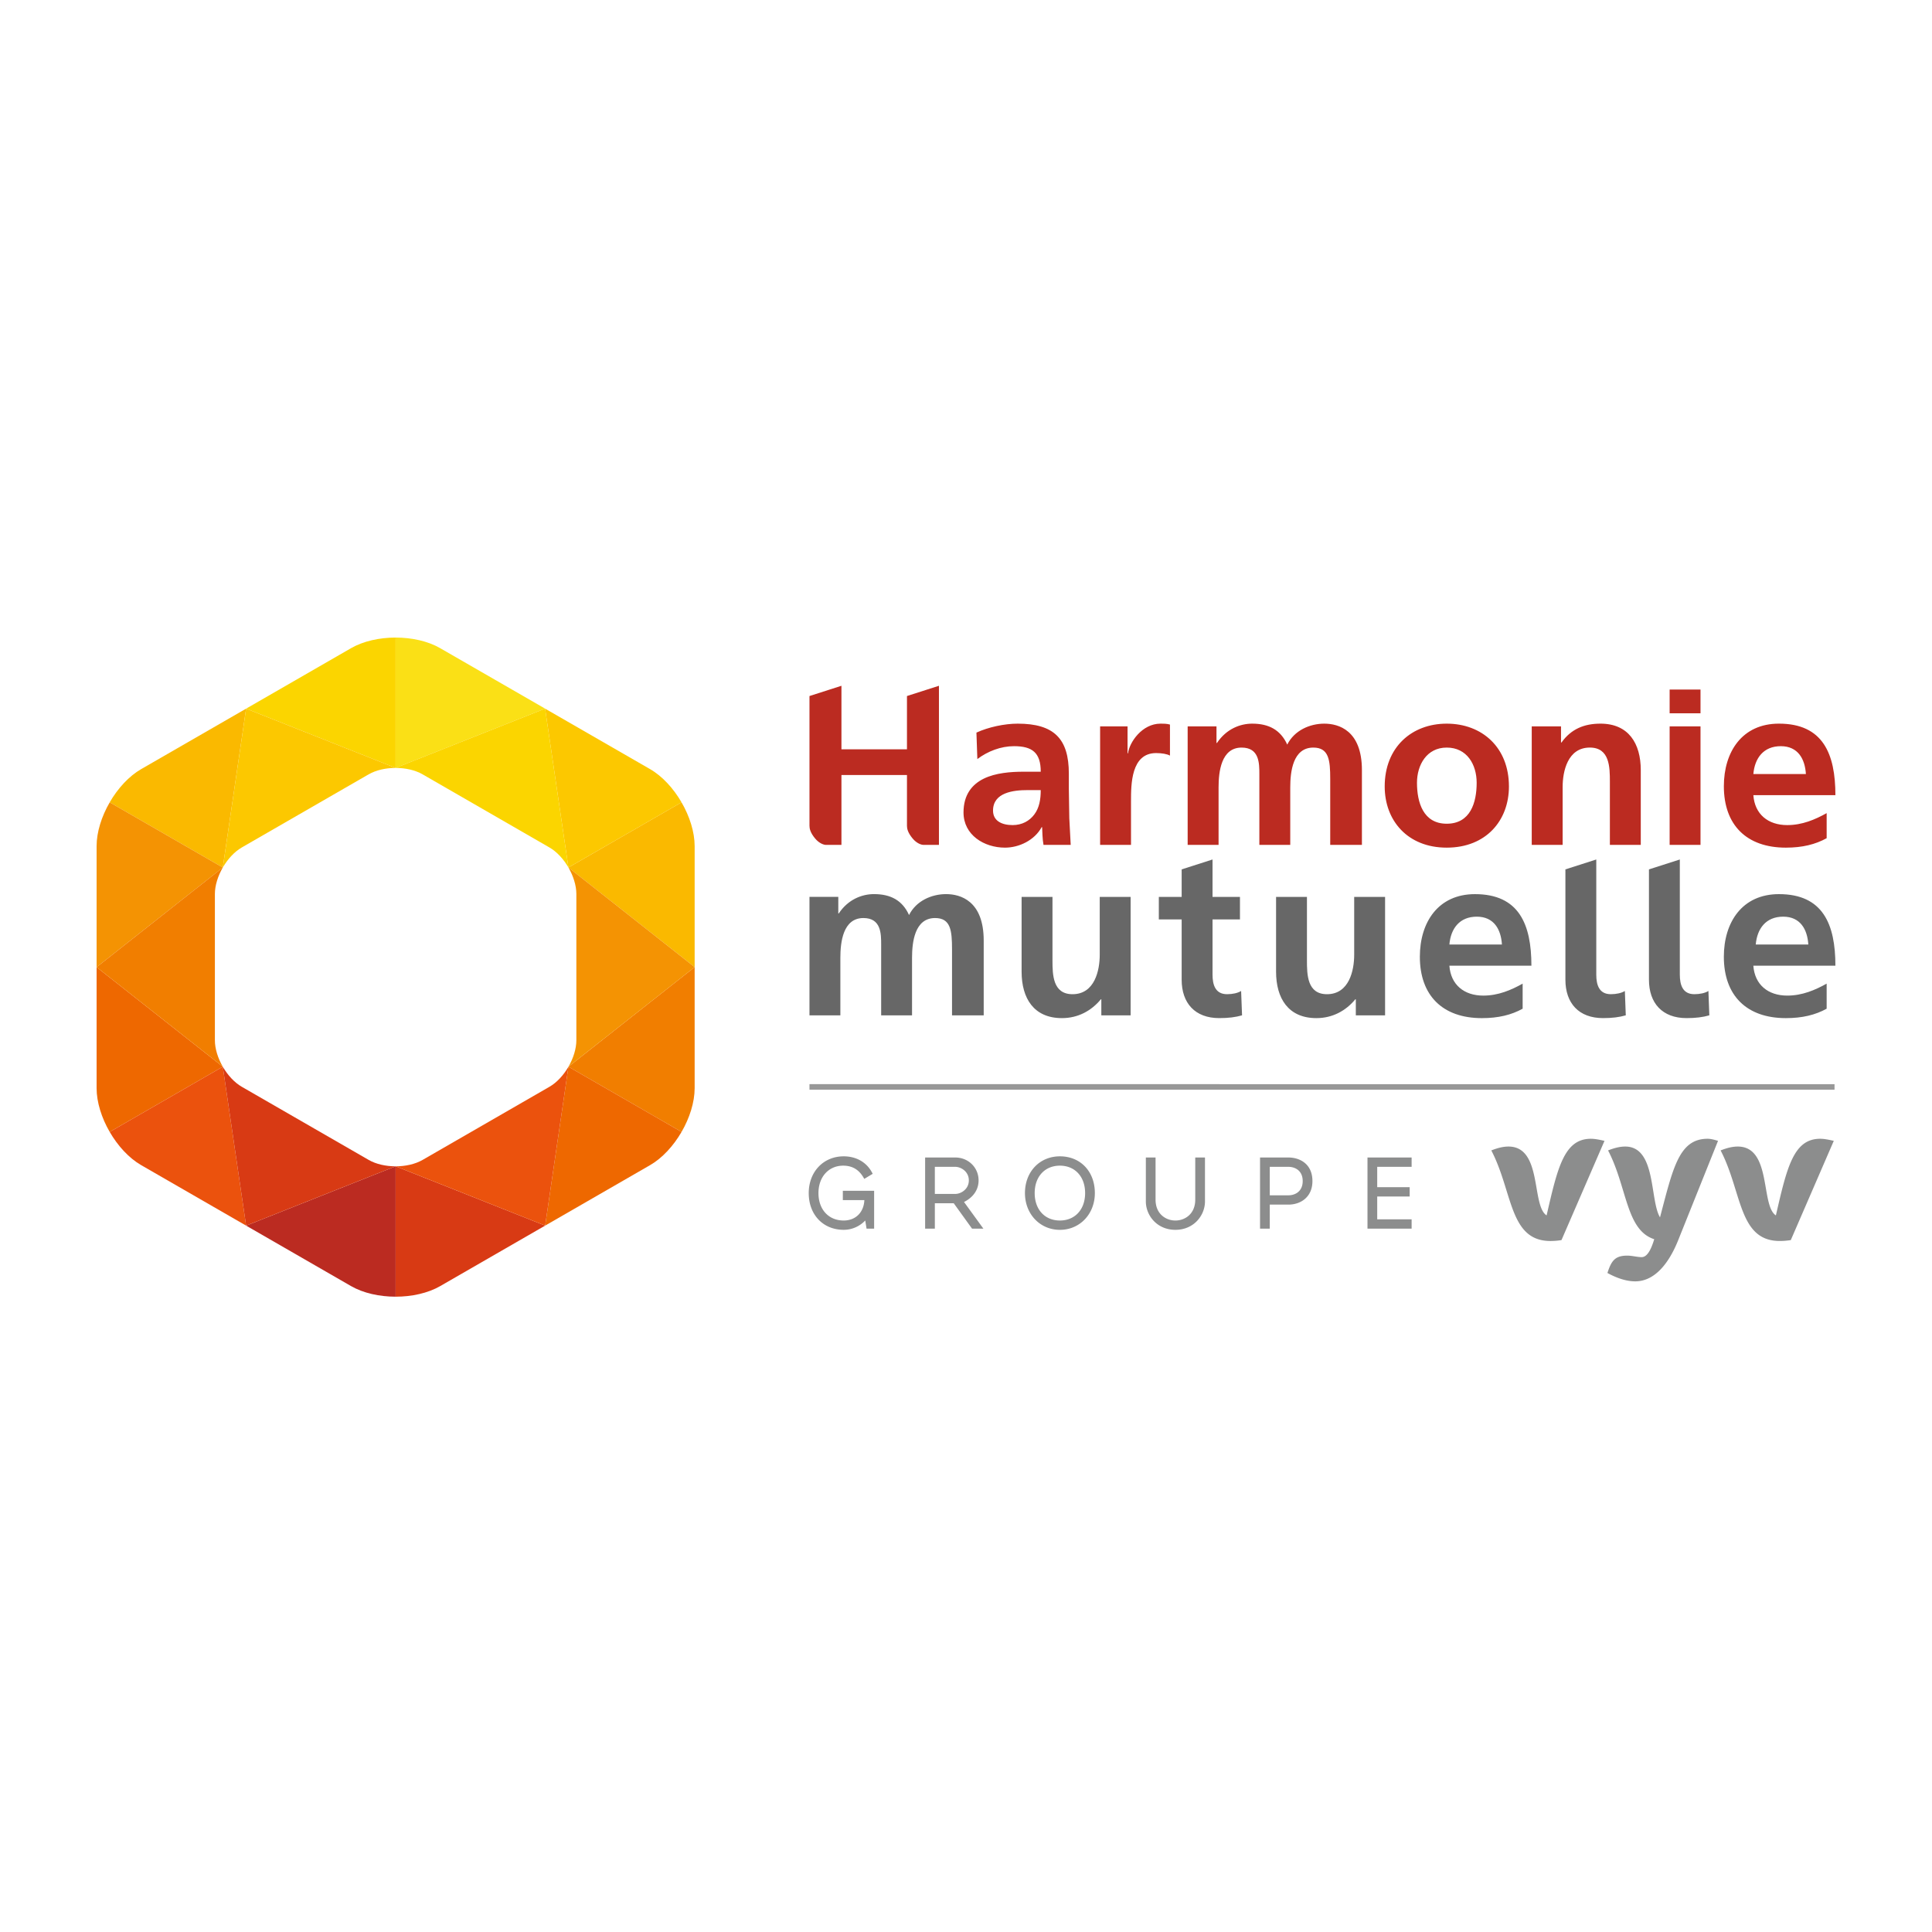 <svg xmlns="http://www.w3.org/2000/svg" width="200" height="200" fill="none" fill-rule="evenodd" xmlns:v="https://vecta.io/nano"><path d="M146.131 120.79v-.966h-4.569v7.365h4.569v-.964h-3.562v-2.366h3.36v-.964h-3.36v-2.105h3.562zm-11.276 1.474c0 1.086-.795 1.473-1.474 1.473h-1.934v-2.947h1.934c.679 0 1.474.386 1.474 1.474zm-1.474-2.44h-2.942v7.367h1.008v-2.49h1.934c1.235 0 2.481-.754 2.481-2.437 0-1.8-1.337-2.44-2.481-2.44zm-9.649 4.362c0 1.484-1.065 2.162-2.055 2.162s-2.054-.678-2.054-2.162v-4.361h-1.005v4.542c0 1.447 1.144 2.945 3.059 2.945s3.062-1.498 3.062-2.945v-4.542h-1.007v4.361zm-14.012 2.161c-1.562 0-2.61-1.141-2.61-2.839s1.048-2.839 2.61-2.839 2.611 1.142 2.611 2.839-1.049 2.839-2.611 2.839zm0-6.644c-2.096 0-3.617 1.6-3.617 3.805 0 2.168 1.555 3.805 3.617 3.805s3.619-1.637 3.619-3.805c0-2.24-1.488-3.805-3.619-3.805zm-9.426 2.489c0 .915-.816 1.403-1.404 1.403h-2.115v-2.805h2.115c.588 0 1.404.488 1.404 1.402zm1.008 0c0-1.327-1.06-2.368-2.412-2.368h-3.122v7.366h1.007v-2.631h1.954l1.897 2.631h1.174l-2.006-2.762c.424-.205 1.508-.861 1.508-2.236zm-14.052 2.041h2.228c-.056 1.271-.902 2.114-2.141 2.114-1.562 0-2.611-1.141-2.611-2.839 0-1.672 1.053-2.839 2.56-2.839 1.234 0 1.797.712 2.113 1.247l.072.12.869-.522-.06-.116c-.562-1.077-1.636-1.695-2.942-1.695-2.097 0-3.619 1.6-3.619 3.805 0 2.24 1.488 3.803 3.619 3.803.845 0 1.644-.349 2.232-.967l.134.846h.785v-3.923H87.25v.966zm101.177-6.348c-2.778 0-3.45 3.001-4.588 7.934-1.589-1.015-.418-7.129-3.948-7.129-.502 0-1.072.124-1.774.402 2.243 4.301 1.841 9.375 6.126 9.375.367 0 .736-.03 1.139-.092l4.451-10.274c-.534-.123-1.005-.216-1.406-.216zm-16.584 8.135c-1.075-1.786-.373-7.33-3.602-7.33-.503 0-1.071.123-1.775.401 1.992 3.819 1.84 8.247 4.779 9.192-.288.956-.69 1.855-1.298 1.855-.468 0-.97-.155-1.506-.155-1.271 0-1.64.557-2.041 1.796 1.071.587 2.041.866 2.878.866 1.976 0 3.459-1.788 4.452-4.271l4.119-10.273c-.402-.123-.77-.216-1.072-.216-2.976 0-3.583 3.027-4.934 8.135zm-11.74-.201c-1.588-1.016-.418-7.129-3.948-7.129-.503 0-1.072.124-1.775.402 2.244 4.301 1.84 9.376 6.126 9.376a7.34 7.34 0 0 0 1.138-.093l4.453-10.274c-.536-.123-1.004-.216-1.406-.216-2.779 0-3.451 3.001-4.588 7.934z" fill="#8c8d8d"/><path d="M83.796 112.804H189.91v-.572H83.796v.572z" fill="#989898"/><path d="M184.594 94.893c1.789 0 2.506 1.335 2.602 2.881h-5.441c.143-1.644 1.05-2.881 2.839-2.881zm-3.089 5.073H190c0-4.287-1.288-7.406-5.845-7.406-3.817 0-5.703 2.927-5.703 6.479 0 4.025 2.363 6.357 6.419 6.357 1.718 0 3.053-.332 4.223-.975v-2.596c-1.193.667-2.529 1.239-4.079 1.239-1.983 0-3.366-1.121-3.51-3.097zm-13.301 2.619c-.332.214-.881.333-1.455.333-1.217 0-1.503-.976-1.503-2.023V88.974l-3.196 1.024v11.42c0 2.427 1.383 3.976 3.89 3.976.954 0 1.692-.095 2.36-.287l-.096-2.523zm8.65 0c-.334.214-.882.333-1.455.333-1.218 0-1.504-.976-1.504-2.023V88.974l-3.196 1.024v11.42c0 2.427 1.384 3.976 3.889 3.976.954 0 1.693-.095 2.361-.287l-.095-2.523zm-23.976-7.692c1.788 0 2.506 1.335 2.601 2.881h-5.439c.141-1.644 1.047-2.881 2.838-2.881zm-2.838 5.073h8.491c0-4.287-1.287-7.406-5.844-7.406-3.819 0-5.704 2.927-5.704 6.479 0 4.025 2.363 6.357 6.419 6.357 1.718 0 3.055-.332 4.222-.975v-2.596c-1.192.667-2.528 1.239-4.077 1.239-1.981 0-3.366-1.121-3.507-3.097zm-9.855-7.12v6c0 1.571-.499 4.073-2.817 4.073-2.05 0-2.074-2.023-2.074-3.525v-6.548h-3.196v7.738c0 2.763 1.264 4.811 4.176 4.811 1.668 0 3.053-.762 4.032-1.952h.048v1.664h3.029V92.846h-3.198zm-11.705 9.739c-.333.214-.881.333-1.456.333-1.216 0-1.503-.976-1.503-2.023v-5.718h2.84v-2.331h-2.84v-3.872l-3.196 1.024v2.847h-2.363v2.331h2.363v6.242c0 2.427 1.384 3.976 3.889 3.976.955 0 1.694-.095 2.362-.287l-.096-2.523zm-14.636-9.739v6c0 1.571-.501 4.073-2.817 4.073-2.05 0-2.075-2.023-2.075-3.525v-6.548h-3.196v7.738c0 2.763 1.265 4.811 4.175 4.811 1.67 0 3.054-.762 4.032-1.952h.046v1.664h3.033V92.846h-3.198zm-15.899-.289c-1.504 0-3.101.692-3.841 2.167-.691-1.524-1.909-2.167-3.627-2.167-1.192 0-2.648.502-3.649 2.001h-.048v-1.716h-2.984v12.267h3.198v-5.955c0-1.596.262-4.119 2.385-4.119 1.838 0 1.838 1.619 1.838 2.761v7.313h3.197v-5.955c0-1.596.262-4.119 2.386-4.119 1.617 0 1.753 1.292 1.753 3.251v6.823h3.28v-7.74c0-4.135-2.43-4.811-3.888-4.811z" fill="#676767"/><path d="M184.346 77.244c1.789 0 2.505 1.333 2.6 2.884h-5.439c.142-1.644 1.048-2.884 2.839-2.884zm-2.839 5.072H190c0-4.284-1.288-7.405-5.846-7.405-3.817 0-5.701 2.929-5.701 6.478 0 4.025 2.361 6.359 6.416 6.359 1.72 0 3.055-.334 4.226-.978v-2.595c-1.195.667-2.528 1.238-4.082 1.238-1.978 0-3.364-1.118-3.506-3.098zm-8.667 5.147h3.196V75.196h-3.196v12.266zm0-13.621h3.196v-2.459h-3.196v2.459zm-7.163 1.07c-1.672 0-3.029.547-4.032 1.952h-.049v-1.668h-3.031v12.266h3.199V81.46c0-1.573.5-4.072 2.815-4.072 2.052 0 2.075 2.023 2.075 3.524v6.55h3.198v-7.74c0-2.764-1.267-4.811-4.175-4.811zm-15.913 10.359c-2.437 0-3.078-2.216-3.078-4.24 0-1.834 1-3.642 3.078-3.642 2.099 0 3.1 1.761 3.1 3.642 0 2.049-.644 4.24-3.1 4.24zm0-10.359c-3.628 0-6.42 2.451-6.42 6.502 0 3.525 2.362 6.334 6.42 6.334 4.078 0 6.441-2.809 6.441-6.334 0-4.051-2.793-6.502-6.441-6.502zm-12.667 0c-1.504 0-3.102.693-3.842 2.169-.692-1.525-1.91-2.169-3.627-2.169-1.192 0-2.648.502-3.649 2.002h-.049v-1.717h-2.984v12.267h3.2v-5.955c0-1.594.26-4.119 2.383-4.119 1.839 0 1.839 1.619 1.839 2.763v7.311h3.198v-5.955c0-1.594.261-4.119 2.386-4.119 1.617 0 1.752 1.293 1.752 3.251v6.823h3.281v-7.74c0-4.134-2.43-4.811-3.888-4.811zm-16.962 0c-1.908 0-3.221 1.929-3.364 3.072h-.047v-2.788h-2.841v12.266h3.198v-4.503c0-1.761 0-5.001 2.599-5.001.575 0 1.147.096 1.433.263v-3.215c-.334-.095-.667-.095-.978-.095zm-13.066 9.405c-.502.667-1.266 1.096-2.243 1.096-1.146 0-2.028-.453-2.028-1.499 0-1.883 2.122-2.122 3.555-2.122h1.384c0 .951-.145 1.834-.668 2.524zm3.625.405l-.048-3.072v-1.571c0-3.621-1.551-5.167-5.296-5.167-1.36 0-3.03.355-4.27.927l.095 2.738c1.074-.809 2.434-1.333 3.794-1.333 1.884 0 2.768.668 2.768 2.643h-1.767c-1.336 0-2.911.121-4.127.716s-2.101 1.667-2.101 3.502c0 2.331 2.126 3.643 4.296 3.643 1.455 0 3.054-.762 3.793-2.12h.048c.024.38.024 1.192.143 1.834h2.816l-.144-2.74zm-16.806.752c0 .294.078.717.587 1.327.417.5.893.661 1.119.661h1.605v-16.47l-3.31 1.061v5.513h-6.783v-6.573l-3.309 1.061v13.422c0 .294.076.717.586 1.327.417.5.894.661 1.118.661h1.605V80.23h6.783v5.244z" fill="#bb2b21"/><path d="M70.555 117.175c.836-1.443 1.354-3.069 1.355-4.53v-12.531l-13.066 10.311 11.711 6.75z" fill="#f17e00"/><path d="M71.91 100.115V87.588c-.002-1.462-.521-3.087-1.357-4.53l-11.71 6.746 13.067 10.31z" fill="#fab900"/><path d="M58.85 110.42l13.06-10.305-13.064-10.309c.505.873.818 1.857.818 2.742v15.137c0 .882-.312 1.863-.815 2.735z" fill="#f49303"/><path d="M56.435 126.875l-15.48-6.141v13.499c1.67 0 3.34-.364 4.608-1.093l8.138-4.69 2.734-1.575z" fill="#d83a14"/><path d="M58.844 110.425l-2.409 16.45 10.861-6.26c1.269-.731 2.422-1.994 3.259-3.44l-11.711-6.75z" fill="#ee6800"/><path d="M56.877 112.505l-13.132 7.57c-.765.44-1.773.662-2.781.662l15.472 6.138 2.408-16.442c-.505.871-1.201 1.632-1.967 2.072z" fill="#eb520d"/><path d="M40.954 79.495V66.001c-1.672 0-3.343.366-4.613 1.098l-10.864 6.26 15.478 6.135z" fill="#fbd500"/><path d="M23.065 89.805l2.41-16.445-10.861 6.258c-1.268.732-2.422 1.994-3.258 3.44l11.708 6.746z" fill="#fab900"/><path d="M25.033 87.727l13.133-7.569c.767-.441 1.776-.661 2.786-.662l.002-.001-15.478-6.136-2.411 16.446c.505-.873 1.202-1.635 1.969-2.077zm33.811 2.078l11.71-6.746c-.837-1.445-1.99-2.708-3.258-3.44l-10.866-6.26 2.415 16.447z" fill="#fcc800"/><path d="M45.569 67.099C44.301 66.366 42.627 66 40.955 66v13.495l15.476-6.138L45.57 67.1z" fill="#fae016"/><path d="M43.744 80.158l13.132 7.57c.766.441 1.463 1.202 1.968 2.074L56.43 73.357l-15.476 6.137.002.002c1.011 0 2.02.221 2.788.662z" fill="#fbd500"/><path d="M23.065 89.805l-11.708-6.746C10.519 84.504 10 86.131 10 87.595v12.523l13.065-10.313z" fill="#f49303"/><path d="M10 100.119v12.519c0 1.463.519 3.093 1.356 4.537l11.709-6.751L10 100.119z" fill="#ee6800"/><path d="M22.245 107.685V92.547c0-.884.314-1.868.819-2.742L10 100.119l13.061 10.301c-.503-.871-.816-1.854-.816-2.735z" fill="#f17e00"/><path d="M23.065 110.425l-11.709 6.75c.837 1.446 1.99 2.709 3.258 3.44l10.864 6.261-2.414-16.451z" fill="#eb520d"/><path d="M36.341 133.136c1.27.731 2.942 1.097 4.613 1.097v-13.499l-15.474 6.144 10.861 6.258z" fill="#bb2b21"/><path d="M38.166 120.074l-13.133-7.569c-.766-.441-1.462-1.203-1.968-2.074l2.413 16.447 15.467-6.141c-1.008-.001-2.015-.222-2.779-.663z" fill="#d83a14"/></svg>